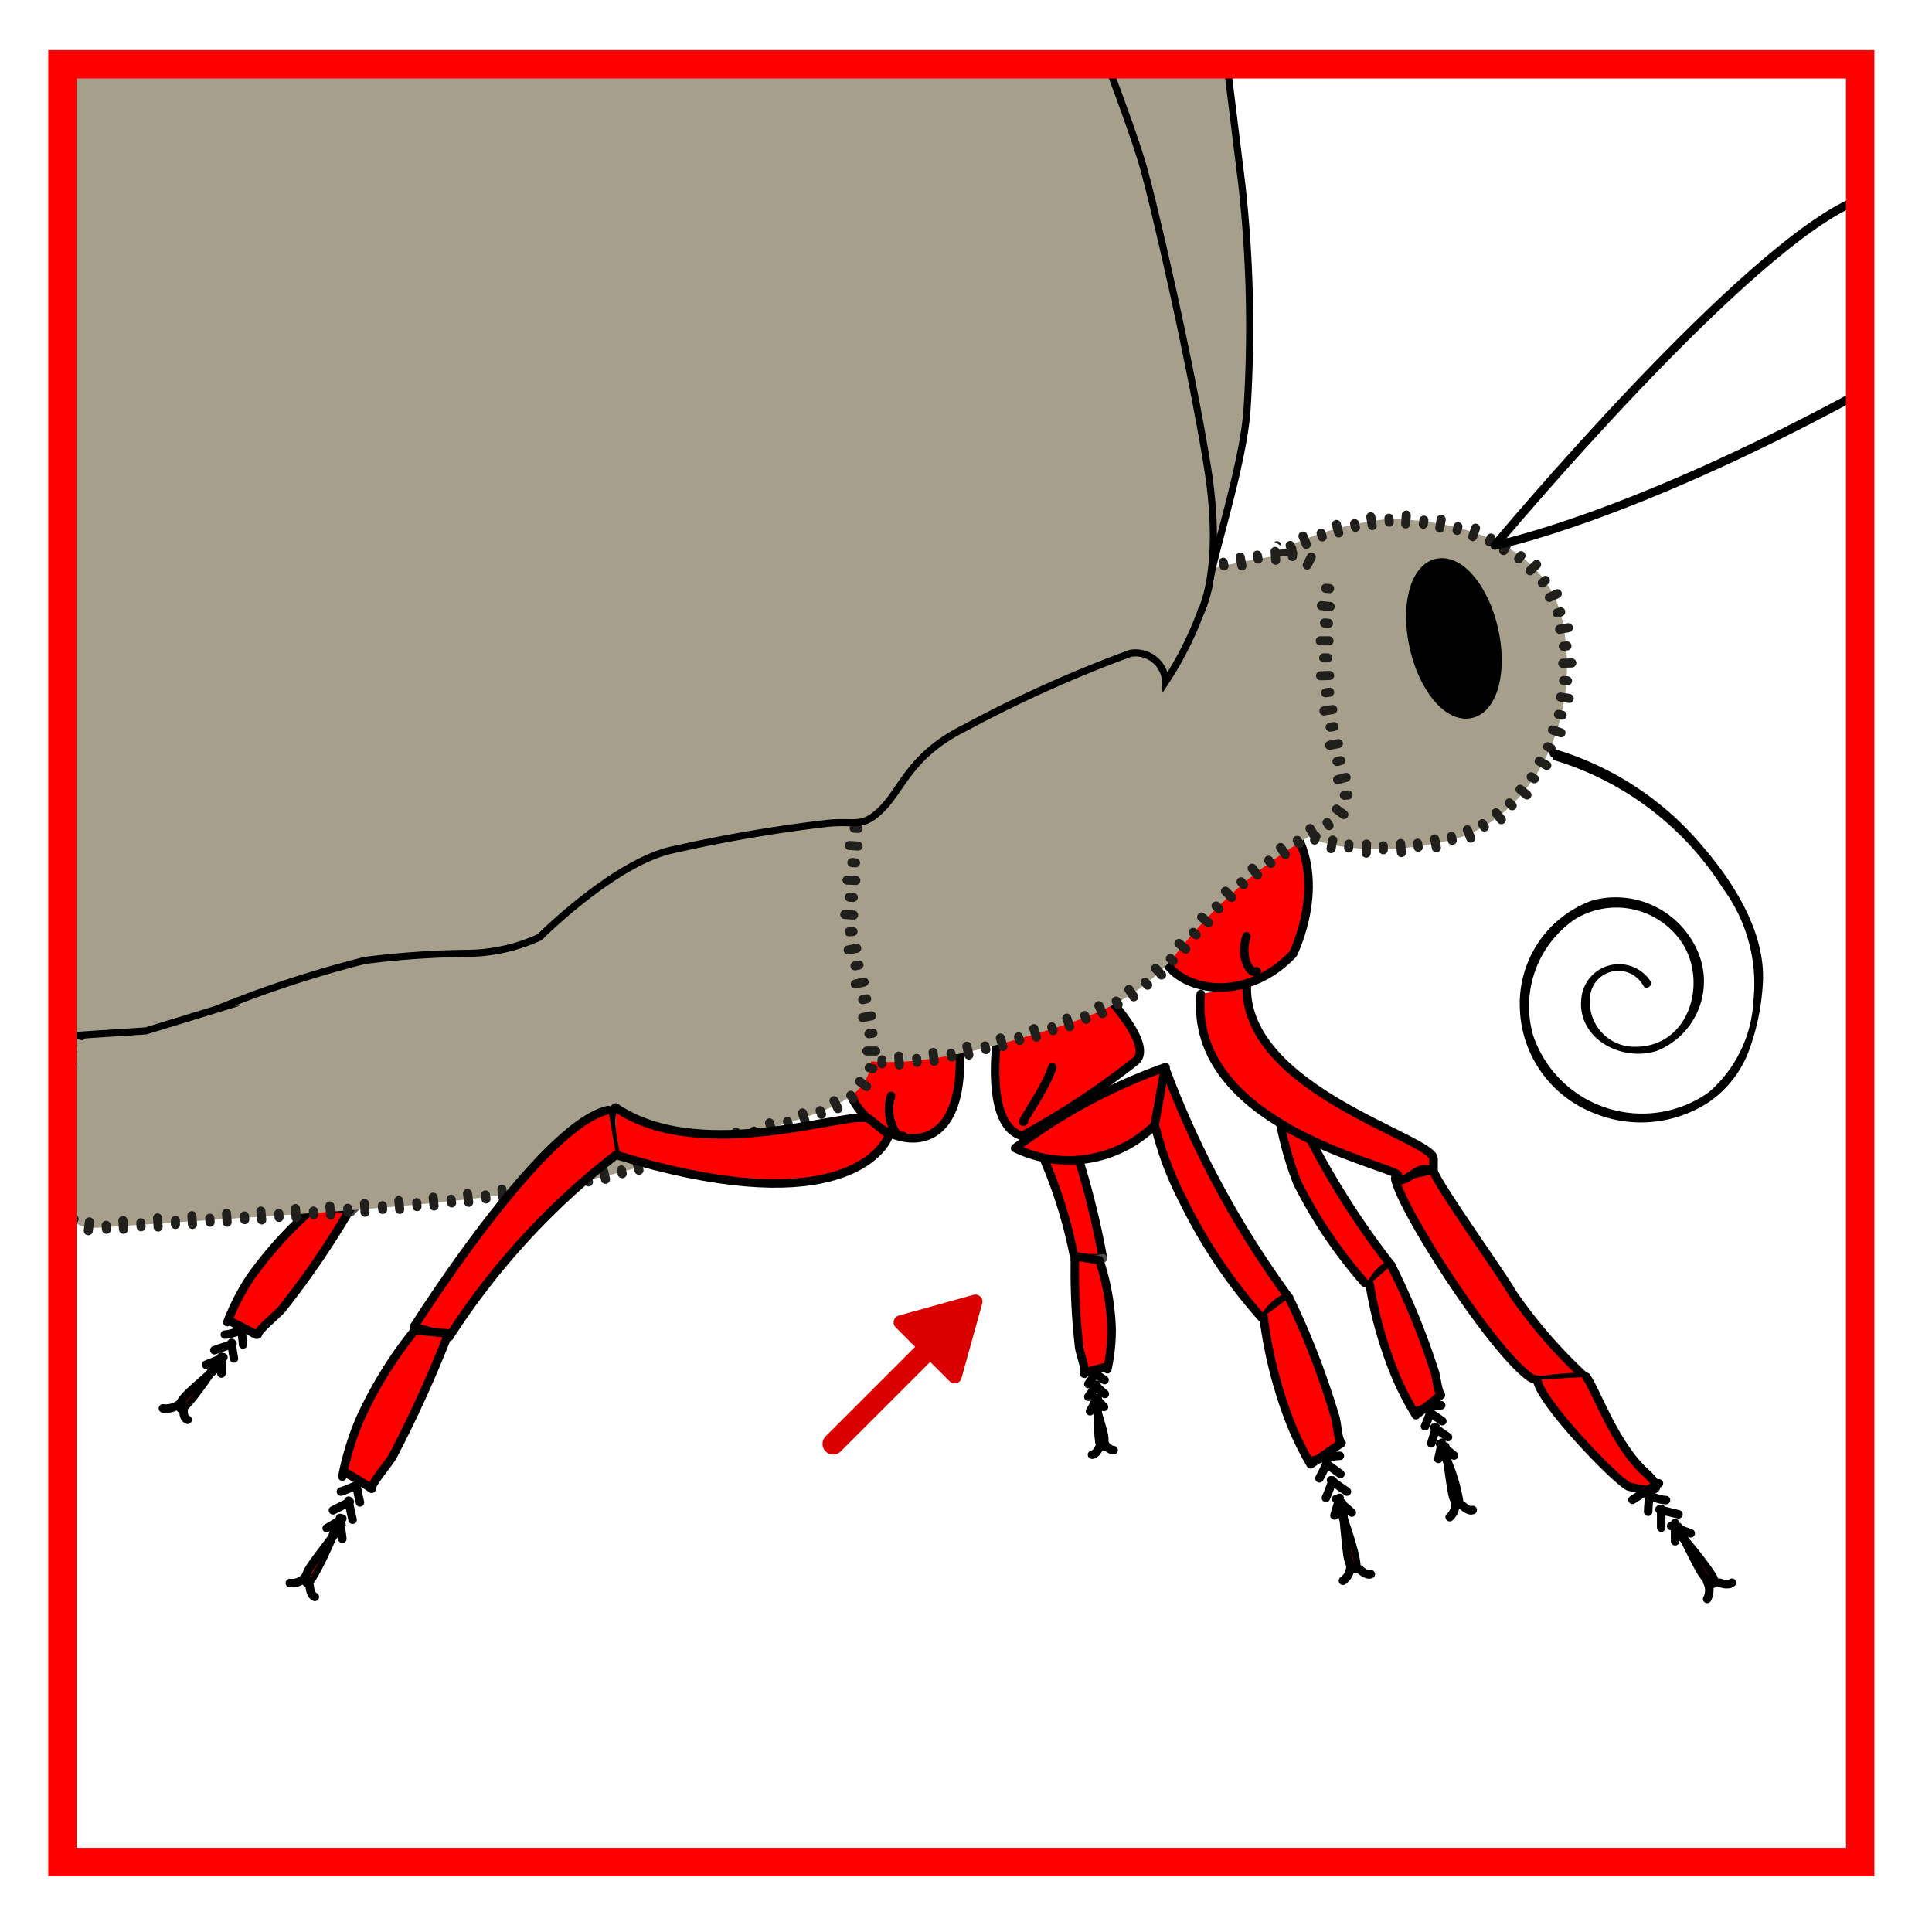 <svg width="68.03" height="68.03" xmlns="http://www.w3.org/2000/svg" xmlns:xlink="http://www.w3.org/1999/xlink" viewBox="0 0 68.06 68.03">
  <defs>
    <style>
      .cls-1, .cls-10, .cls-19, .cls-20, .cls-5, .cls-7 {
        fill: none;
      }

      .cls-1 {
        clip-rule: evenodd;
      }

      .cls-2 {
        fill: #fef4d1;
        opacity: 0;
      }

      .cls-3, .cls-4 {
        fill: red;
      }

      .cls-13, .cls-14, .cls-16, .cls-17, .cls-18, .cls-3, .cls-7 {
        stroke: #000;
      }

      .cls-10, .cls-13, .cls-14, .cls-16, .cls-17, .cls-20, .cls-21, .cls-3, .cls-4, .cls-5, .cls-6, .cls-7 {
        stroke-linecap: round;
        stroke-linejoin: round;
      }

      .cls-3, .cls-4, .cls-5, .cls-6, .cls-7 {
        stroke-width: 0.3px;
      }

      .cls-4, .cls-5, .cls-6 {
        stroke: #4d4d4d;
      }

      .cls-14, .cls-18, .cls-6, .cls-9 {
        fill: #a69f8b;
      }

      .cls-16, .cls-8 {
        fill: #ddd9ca;
      }

      .cls-8 {
        stroke: #ddd9ca;
      }

      .cls-18, .cls-19, .cls-8 {
        stroke-miterlimit: 10;
      }

      .cls-10 {
        stroke: #211f1b;
        stroke-width: 0.32px;
      }

      .cls-11 {
        clip-path: url(#clip-path);
      }

      .cls-12 {
        clip-path: url(#clip-path-2);
      }

      .cls-13 {
        stroke-width: 0.57px;
      }

      .cls-14, .cls-16, .cls-21 {
        stroke-width: 0.5px;
      }

      .cls-15 {
        mask: url(#mask);
      }

      .cls-17 {
        fill: #998675;
        stroke-width: 0.4px;
      }

      .cls-18 {
        stroke-width: 0.25px;
      }

      .cls-19 {
        stroke: red;
      }

      .cls-20, .cls-21 {
        stroke: #da0000;
      }

      .cls-20 {
        stroke-width: 0.75px;
      }

      .cls-21 {
        fill: #da0000;
      }

      .cls-22 {
        filter: url(#luminosity-noclip);
      }
    </style>
    <clipPath id="clip-path" transform="translate(0.01 0)">
      <polygon class="cls-1" points="45.76 19.75 45.76 19.67 45.76 19.64 45.76 19.61 45.76 19.61 45.76 19.6 45.76 19.6 45.76 19.6 45.76 19.6 45.76 19.6 45.76 19.6 45.76 19.6 45.76 19.59 44.8 19.02 44.81 19.77 45.76 19.75"/>
    </clipPath>
    <clipPath id="clip-path-2" transform="translate(0.01 0)">
      <polygon class="cls-1" points="45.88 19.56 45.81 19.59 45.78 19.6 45.76 19.61 45.75 19.61 45.75 19.61 45.74 19.61 45.74 19.62 45.74 19.62 45.74 19.62 45.74 19.62 45.74 19.62 45.74 19.62 45.76 19.59 44.8 19.02 45.12 18.86 45.5 18.69 45.88 19.56"/>
    </clipPath>
    <filter id="luminosity-noclip" x="8226" y="-8226" width="-32766" height="32766" filterUnits="userSpaceOnUse" color-interpolation-filters="sRGB">
      <feFlood flood-color="#fff" result="bg"/>
      <feBlend in="SourceGraphic" in2="bg"/>
    </filter>
    <mask id="mask" x="8226.01" y="-8226" width="-32766" height="32766" maskUnits="userSpaceOnUse">
      <g class="cls-22"/>
    </mask>
  </defs>
  <g id="Ebene_7" data-name="Ebene 7">
    <rect class="cls-2" width="68.06" height="68.03"/>
  </g>
  <g id="Ebene_9" data-name="Ebene 9">
    <path class="cls-3" d="M35.9,39.09a16.7,16.7,0,0,1,1.94,5.22h1c0-.1-1-5.58-2.43-6.32" transform="translate(0.01 0)"/>
    <path class="cls-4" d="M37.84,44.31c.23.15,1,0,1,0" transform="translate(0.01 0)"/>
    <path class="cls-3" d="M39,48.22a6.62,6.62,0,0,0,.15-1.4,8.61,8.61,0,0,0-.43-2.44l-.86-.14A23.07,23.07,0,0,0,38,47.38c0,.21.25.8.19,1" transform="translate(0.01 0)"/>
    <path class="cls-3" d="M38.66,49.5c0,.22,0,1.48.14,1.46" transform="translate(0.01 0)"/>
    <path class="cls-3" d="M38.81,50.94s.12-.08.07-.37-.35-1.2-.33-1.19" transform="translate(0.01 0)"/>
    <path class="cls-3" d="M38.39,49.7l.27-.47" transform="translate(0.01 0)"/>
    <path class="cls-3" d="M38.88,49.55c-.16-.16-.29-.32-.29-.32" transform="translate(0.01 0)"/>
    <path class="cls-3" d="M38.91,49.09a4.25,4.25,0,0,1-.33-.3" transform="translate(0.01 0)"/>
    <path class="cls-3" d="M38.33,49.19c.18-.24.29-.42.29-.42" transform="translate(0.01 0)"/>
    <path class="cls-3" d="M38.9,48.6a3.72,3.72,0,0,1-.33-.24" transform="translate(0.01 0)"/>
    <path class="cls-3" d="M38.33,48.74l.26-.37" transform="translate(0.01 0)"/>
    <path class="cls-3" d="M39.22,51.07a.39.39,0,0,1-.32-.25" transform="translate(0.01 0)"/>
    <path class="cls-3" d="M38.46,51.23c.14,0,.24-.23.24-.23" transform="translate(0.01 0)"/>
    <path class="cls-3" d="M38.18,48.35c.28-.09.82-.22.82-.22" transform="translate(0.01 0)"/>
    <g>
      <path class="cls-5" d="M45.06,39.62" transform="translate(0.01 0)"/>
      <path class="cls-6" d="M39.93,36.51" transform="translate(0.01 0)"/>
    </g>
    <g>
      <path class="cls-3" d="M40.69,39.6a4.33,4.33,0,0,1-4.94.83h0a19.64,19.64,0,0,1,5.3-2.85" transform="translate(0.01 0)"/>
      <g>
        <path class="cls-3" d="M44.45,46.42a18.26,18.26,0,0,1-2.78-4.14,11.78,11.78,0,0,1-1-2.68l.36-2A33.48,33.48,0,0,0,45.4,45.7" transform="translate(0.01 0)"/>
        <path class="cls-3" d="M45.28,45.7a1.75,1.75,0,0,0-.7.63" transform="translate(0.01 0)"/>
        <path class="cls-3" d="M45.4,45.7A27.65,27.65,0,0,1,47,49.82c.11.28.1.86.25,1l-1.09.75a10.81,10.81,0,0,1-.86-1.85,15.79,15.79,0,0,1-.8-3.35" transform="translate(0.01 0)"/>
        <path class="cls-3" d="M47.19,53.17c.14.27.72,2,.55,2.09" transform="translate(0.01 0)"/>
        <path class="cls-3" d="M47.72,55.24s-.19,0-.26-.47-.18-1.87-.19-1.85" transform="translate(0.01 0)"/>
        <path class="cls-3" d="M47.61,53.27l-.55-.48" transform="translate(0.01 0)"/>
        <path class="cls-3" d="M47,53.37c.1-.32.18-.62.18-.62" transform="translate(0.01 0)"/>
        <path class="cls-3" d="M46.7,52.75c.08-.18.24-.61.24-.61" transform="translate(0.01 0)"/>
        <path class="cls-3" d="M47.44,52.53c-.34-.23-.56-.4-.56-.4" transform="translate(0.01 0)"/>
        <path class="cls-3" d="M46.47,52.06c.1-.17.26-.53.26-.53" transform="translate(0.01 0)"/>
        <path class="cls-3" d="M47.21,51.91l-.49-.36" transform="translate(0.01 0)"/>
        <path class="cls-3" d="M47.3,55.67a.62.62,0,0,0,.26-.53" transform="translate(0.01 0)"/>
        <path class="cls-3" d="M47.89,55.27s.22.23.39.17" transform="translate(0.01 0)"/>
        <path class="cls-3" d="M47.19,51.27c-.37,0-1.07.2-1.07.2" transform="translate(0.01 0)"/>
      </g>
      <path class="cls-5" d="M41.05,40" transform="translate(0.01 0)"/>
      <path class="cls-3" d="M35.16,36.25S34.59,39.62,36,40a28.09,28.09,0,0,0,4-2.64c.65-.58-1.13-2.4-1.13-2.4" transform="translate(0.01 0)"/>
    </g>
    <path class="cls-7" d="M36.06,39.49c-.2.16.76-1.13,1-1.91" transform="translate(0.01 0)"/>
    <g>
      <path class="cls-8" d="M23.29-7.73" transform="translate(0.01 0)"/>
      <path class="cls-6" d="M18.76,36.25c-2.46.36-7.58,6-7.68,6.13l1.27.3a31.53,31.53,0,0,1,6.26-5.08" transform="translate(0.01 0)"/>
      <path class="cls-5" d="M12.35,42.68a2.86,2.86,0,0,1-1.27-.3" transform="translate(0.01 0)"/>
      <path class="cls-3" d="M8,46.56A8.37,8.37,0,0,1,8.8,45a14,14,0,0,1,2.3-2.52l1.22.11A29.51,29.51,0,0,1,10,46c-.14.23-.9.8-.93,1" transform="translate(0.01 0)"/>
      <path class="cls-3" d="M7.57,48.07c-.11.24-1.07,1.61-1.21,1.54" transform="translate(0.01 0)"/>
      <path class="cls-3" d="M6.36,49.59c-.05,0-.11-.13.17-.43S7.84,48,7.81,48" transform="translate(0.01 0)"/>
      <path class="cls-3" d="M7.79,48.37c0-.34,0-.59,0-.59" transform="translate(0.01 0)"/>
      <path class="cls-3" d="M7.25,48.06c.32-.12.61-.26.61-.26" transform="translate(0.01 0)"/>
      <path class="cls-3" d="M7.54,47.55l.64-.22" transform="translate(0.01 0)"/>
      <path class="cls-3" d="M8.23,47.84c-.06-.33-.08-.55-.08-.55" transform="translate(0.01 0)"/>
      <path class="cls-3" d="M7.91,47c.2,0,.59-.16.59-.16" transform="translate(0.01 0)"/>
      <path class="cls-3" d="M8.55,47.35c0-.2-.07-.49-.07-.49" transform="translate(0.01 0)"/>
      <path class="cls-7" d="M5.73,49.6a.8.8,0,0,0,.59-.16" transform="translate(0.01 0)"/>
      <path class="cls-3" d="M6.6,50c-.17-.06-.14-.32-.14-.32" transform="translate(0.01 0)"/>
      <path class="cls-3" d="M9,47c-.3-.18-.92-.48-.92-.48" transform="translate(0.01 0)"/>
      <g>
        <g>
          <path class="cls-3" d="M48.06,45.17a16.6,16.6,0,0,1-2.37-3.52A11.88,11.88,0,0,1,45,39l.1-1.15A28.55,28.55,0,0,0,49,44.56" transform="translate(0.01 0)"/>
          <path class="cls-3" d="M48.89,44.57a1.45,1.45,0,0,0-.56.59" transform="translate(0.01 0)"/>
          <path class="cls-3" d="M49,44.56a25.78,25.78,0,0,1,1.49,3.63c.11.25.13.77.26.94l-.88.71a10,10,0,0,1-.81-1.62,14.51,14.51,0,0,1-.82-3" transform="translate(0.01 0)"/>
          <path class="cls-3" d="M50.85,51.19A6.18,6.18,0,0,1,51.41,53" transform="translate(0.01 0)"/>
          <path class="cls-3" d="M51.39,53s-.16,0-.24-.41-.24-1.68-.25-1.66" transform="translate(0.01 0)"/>
          <path class="cls-3" d="M51.21,51.26c-.29-.23-.49-.41-.49-.41" transform="translate(0.01 0)"/>
          <path class="cls-3" d="M50.66,51.38c.07-.29.12-.57.12-.57" transform="translate(0.01 0)"/>
          <path class="cls-3" d="M50.41,50.83c.06-.17.17-.56.17-.56" transform="translate(0.01 0)"/>
          <path class="cls-3" d="M51,50.61c-.29-.19-.48-.34-.48-.34" transform="translate(0.01 0)"/>
          <path class="cls-3" d="M50.19,50.23a5,5,0,0,0,.19-.5" transform="translate(0.01 0)"/>
          <path class="cls-3" d="M50.8,50.05l-.42-.29" transform="translate(0.01 0)"/>
          <path class="cls-3" d="M51.06,53.43a.59.59,0,0,0,.19-.49" transform="translate(0.01 0)"/>
          <path class="cls-3" d="M51.87,53.18c-.14.06-.34-.14-.34-.14" transform="translate(0.01 0)"/>
          <path class="cls-3" d="M50.76,49.49c-.31,0-.9.22-.9.22" transform="translate(0.01 0)"/>
        </g>
        <path class="cls-5" d="M45.06,39.62" transform="translate(0.01 0)"/>
        <path class="cls-6" d="M39.93,36.51" transform="translate(0.01 0)"/>
      </g>
      <path class="cls-3" d="M29.92,37.58c-.78,1.92,4.39,5,3.85-1.07" transform="translate(0.01 0)"/>
      <g>
        <path class="cls-3" d="M55.87,48.49c-1.36,0-1.66.24-2,0-1.38-1-4.58-6-4.73-7l1.33-.3c.1.45,2.44,3.7,2.78,4.32a17.37,17.37,0,0,0,2.6,3" transform="translate(0.01 0)"/>
        <path class="cls-4" d="M53.68,45.37" transform="translate(0.01 0)"/>
        <path class="cls-4" d="M54.38,45.18" transform="translate(0.01 0)"/>
        <path class="cls-3" d="M55.87,48.49c.31.38,1,2.41,2.1,3.38.22.21.94.88-.61.48-.48-.24-3.14-3-3.22-3.76" transform="translate(0.01 0)"/>
        <path class="cls-3" d="M59.12,54c.23.21,1.41,1.66,1.27,1.75" transform="translate(0.01 0)"/>
        <path class="cls-3" d="M60.36,55.76c0,.05-.18,0-.41-.35s-.85-1.68-.85-1.65" transform="translate(0.01 0)"/>
        <path class="cls-3" d="M59.55,54c-.4-.14-.69-.26-.69-.26" transform="translate(0.01 0)"/>
        <path class="cls-3" d="M59,54.28c0-.33,0-.64,0-.64" transform="translate(0.01 0)"/>
        <path class="cls-3" d="M58.51,53.8c0-.2,0-.66,0-.66" transform="translate(0.01 0)"/>
        <path class="cls-3" d="M59.12,53.33c-.4-.09-.67-.17-.67-.17" transform="translate(0.01 0)"/>
        <path class="cls-3" d="M58.05,53.24c0-.19.05-.59.05-.59" transform="translate(0.01 0)"/>
        <path class="cls-3" d="M58.68,52.83c-.24,0-.58-.16-.58-.16" transform="translate(0.01 0)"/>
        <path class="cls-3" d="M60.13,56.31a.64.64,0,0,0,0-.6" transform="translate(0.01 0)"/>
        <path class="cls-3" d="M61,55.74c-.14.12-.43,0-.43,0" transform="translate(0.01 0)"/>
        <path class="cls-3" d="M58.43,52.24c-.32.18-.93.58-.93.58" transform="translate(0.01 0)"/>
      </g>
      <path class="cls-3" d="M42.29,35c-.44,4.6,6.57,6,6.94,6.37l-.07.2c.54.06.78-.65,1.33-.3V40.8c0-.71-6.66-2.41-6.58-6.08" transform="translate(0.01 0)"/>
      <path class="cls-3" d="M41.54,31.91c-2.23,2.15,1.59,4.24,4,1.68,0,0,1.37-2.72-.22-4.72" transform="translate(0.01 0)"/>
      <path class="cls-5" d="M41.05,40" transform="translate(0.01 0)"/>
      <g>
        <path class="cls-9" d="M48.88,18.27c.31,0,5.46-.05,6.17,3.68s-1.36,6.9-3.78,7.58-5,.31-5.4-.26-.59-10-.59-10A11.16,11.16,0,0,1,48.88,18.27Z" transform="translate(0.01 0)"/>
        <g>
          <g>
            <line class="cls-10" x1="46.02" y1="19.16" x2="45.9" y2="18.87"/>
            <line class="cls-10" x1="46.58" y1="18.9" x2="46.54" y2="18.77"/>
          </g>
          <g>
            <line class="cls-10" x1="47.16" y1="18.76" x2="47.08" y2="18.46"/>
            <line class="cls-10" x1="47.75" y1="18.56" x2="47.72" y2="18.43"/>
          </g>
          <g>
            <line class="cls-10" x1="48.34" y1="18.5" x2="48.29" y2="18.19"/>
            <line class="cls-10" x1="48.94" y1="18.38" x2="48.93" y2="18.24"/>
          </g>
          <g>
            <line class="cls-10" x1="49.52" y1="18.44" x2="49.54" y2="18.13"/>
            <line class="cls-10" x1="50.14" y1="18.45" x2="50.16" y2="18.31"/>
          </g>
          <g>
            <line class="cls-10" x1="50.72" y1="18.59" x2="50.77" y2="18.28"/>
            <line class="cls-10" x1="51.33" y1="18.67" x2="51.36" y2="18.54"/>
          </g>
          <g>
            <line class="cls-10" x1="51.88" y1="18.89" x2="51.98" y2="18.59"/>
            <line class="cls-10" x1="52.47" y1="19.07" x2="52.52" y2="18.94"/>
          </g>
          <g>
            <line class="cls-10" x1="52.97" y1="19.38" x2="53.12" y2="19.1"/>
            <line class="cls-10" x1="53.5" y1="19.67" x2="53.58" y2="19.56"/>
          </g>
          <g>
            <line class="cls-10" x1="53.9" y1="20.09" x2="54.13" y2="19.87"/>
            <line class="cls-10" x1="54.33" y1="20.52" x2="54.44" y2="20.43"/>
          </g>
          <g>
            <line class="cls-10" x1="54.58" y1="21.03" x2="54.86" y2="20.9"/>
            <line class="cls-10" x1="54.85" y1="21.58" x2="54.98" y2="21.54"/>
          </g>
          <g>
            <line class="cls-10" x1="54.94" y1="22.15" x2="55.25" y2="22.1"/>
            <line class="cls-10" x1="55.07" y1="22.75" x2="55.2" y2="22.74"/>
          </g>
          <g>
            <line class="cls-10" x1="55.05" y1="23.35" x2="55.37" y2="23.34"/>
            <line class="cls-10" x1="55.08" y1="23.96" x2="55.22" y2="23.97"/>
          </g>
          <g>
            <line class="cls-10" x1="54.97" y1="24.54" x2="55.28" y2="24.59"/>
            <line class="cls-10" x1="54.9" y1="25.15" x2="55.03" y2="25.18"/>
          </g>
          <g>
            <line class="cls-10" x1="54.69" y1="25.7" x2="54.99" y2="25.8"/>
            <line class="cls-10" x1="54.52" y1="26.29" x2="54.64" y2="26.35"/>
          </g>
          <g>
            <line class="cls-10" x1="54.22" y1="26.8" x2="54.49" y2="26.95"/>
            <line class="cls-10" x1="53.94" y1="27.35" x2="54.05" y2="27.42"/>
          </g>
          <g>
            <line class="cls-10" x1="53.55" y1="27.79" x2="53.79" y2="27.99"/>
            <line class="cls-10" x1="53.17" y1="28.27" x2="53.27" y2="28.37"/>
          </g>
          <g>
            <line class="cls-10" x1="52.7" y1="28.62" x2="52.89" y2="28.86"/>
            <line class="cls-10" x1="52.22" y1="29" x2="52.29" y2="29.12"/>
          </g>
          <g>
            <line class="cls-10" x1="51.69" y1="29.22" x2="51.81" y2="29.51"/>
            <line class="cls-10" x1="51.13" y1="29.45" x2="51.16" y2="29.59"/>
          </g>
          <g>
            <line class="cls-10" x1="50.54" y1="29.54" x2="50.6" y2="29.85"/>
            <line class="cls-10" x1="49.94" y1="29.69" x2="49.96" y2="29.83"/>
          </g>
          <g>
            <line class="cls-10" x1="49.34" y1="29.7" x2="49.37" y2="30.02"/>
            <line class="cls-10" x1="48.73" y1="29.78" x2="48.73" y2="29.92"/>
          </g>
          <g>
            <line class="cls-10" x1="48.14" y1="29.72" x2="48.13" y2="30.04"/>
            <line class="cls-10" x1="47.52" y1="29.72" x2="47.51" y2="29.86"/>
          </g>
          <g>
            <line class="cls-10" x1="46.95" y1="29.58" x2="46.89" y2="29.88"/>
            <line class="cls-10" x1="46.36" y1="29.45" x2="46.31" y2="29.58"/>
          </g>
          <g>
            <line class="cls-10" x1="45.99" y1="29.12" x2="45.72" y2="29.28"/>
            <line class="cls-10" x1="45.82" y1="28.58" x2="45.68" y2="28.6"/>
          </g>
          <g>
            <line class="cls-10" x1="45.8" y1="27.99" x2="45.49" y2="28.02"/>
            <line class="cls-10" x1="45.7" y1="27.37" x2="45.56" y2="27.38"/>
          </g>
          <g>
            <line class="cls-10" x1="45.7" y1="26.77" x2="45.39" y2="26.79"/>
            <line class="cls-10" x1="45.62" y1="26.15" x2="45.48" y2="26.16"/>
          </g>
          <g>
            <line class="cls-10" x1="45.63" y1="25.55" x2="45.32" y2="25.57"/>
            <line class="cls-10" x1="45.56" y1="24.93" x2="45.42" y2="24.94"/>
          </g>
          <g>
            <line class="cls-10" x1="45.58" y1="24.33" x2="45.27" y2="24.34"/>
            <line class="cls-10" x1="45.51" y1="23.71" x2="45.37" y2="23.71"/>
          </g>
          <g>
            <line class="cls-10" x1="45.54" y1="23.11" x2="45.22" y2="23.12"/>
            <line class="cls-10" x1="45.47" y1="22.49" x2="45.33" y2="22.49"/>
          </g>
          <g>
            <line class="cls-10" x1="45.5" y1="21.88" x2="45.19" y2="21.89"/>
            <line class="cls-10" x1="45.44" y1="21.26" x2="45.3" y2="21.27"/>
          </g>
          <g>
            <line class="cls-10" x1="45.47" y1="20.66" x2="45.16" y2="20.67"/>
            <line class="cls-10" x1="45.41" y1="20.04" x2="45.28" y2="20.04"/>
          </g>
          <g>
            <g class="cls-11">
              <line class="cls-10" x1="45.45" y1="19.5" x2="45.14" y2="19.5"/>
              <line class="cls-10" x1="45.22" y1="19" x2="45.14" y2="19.04"/>
            </g>
            <g class="cls-12">
              <line class="cls-10" x1="44.98" y1="19.41" x2="44.98" y2="19.21"/>
              <line class="cls-10" x1="45.51" y1="19.32" x2="45.45" y2="19.2"/>
            </g>
          </g>
        </g>
      </g>
      <g>
        <path class="cls-7" d="M52.65,19.2S61.61,8.45,65.52,7" transform="translate(0.01 0)"/>
        <path class="cls-7" d="M52.65,19.2s4.65-.91,12.87-5.38" transform="translate(0.01 0)"/>
      </g>
      <ellipse class="cls-13" cx="51.21" cy="22.47" rx="1.31" ry="2.59" transform="translate(-3.69 11.87) rotate(-12.76)"/>
      <g>
        <path class="cls-9" d="M46.74,20c-.62-.06-.67-.56-2-.4a28.66,28.66,0,0,0-4.56,1.13,24.52,24.52,0,0,0-3.56,2.14c-.85.57-.9,1-1.75,1.41s-.14,0-1.52.73a18.73,18.73,0,0,0-2.56,1.64,6.25,6.25,0,0,0-2.1,3.45,7.12,7.12,0,0,0-.08,3c.61,3.5.33,3.89,1.47,4.17s2.94.12,5.55-.62,4.27-1.29,5.69-2.93a17.23,17.23,0,0,1,2.94-3,19.49,19.49,0,0,1,2.28-1.52c.57-.34,1-.68.77-1.47a18.3,18.3,0,0,1-.68-4.73A26.13,26.13,0,0,1,46.74,20Z" transform="translate(0.01 0)"/>
        <g>
          <g>
            <line class="cls-10" x1="46.19" y1="19.61" x2="46.05" y2="19.89"/>
            <line class="cls-10" x1="45.54" y1="19.46" x2="45.53" y2="19.59"/>
          </g>
          <g>
            <line class="cls-10" x1="44.92" y1="19.41" x2="44.94" y2="19.72"/>
            <line class="cls-10" x1="44.29" y1="19.54" x2="44.32" y2="19.68"/>
          </g>
          <g>
            <line class="cls-10" x1="43.69" y1="19.61" x2="43.75" y2="19.92"/>
            <line class="cls-10" x1="43.09" y1="19.79" x2="43.12" y2="19.92"/>
          </g>
          <g>
            <line class="cls-10" x1="42.49" y1="19.89" x2="42.56" y2="20.19"/>
            <line class="cls-10" x1="41.89" y1="20.09" x2="41.93" y2="20.22"/>
          </g>
          <g>
            <line class="cls-10" x1="41.3" y1="20.2" x2="41.39" y2="20.51"/>
            <line class="cls-10" x1="40.71" y1="20.43" x2="40.75" y2="20.56"/>
          </g>
          <g>
            <line class="cls-10" x1="40.12" y1="20.58" x2="40.23" y2="20.87"/>
            <line class="cls-10" x1="39.55" y1="20.88" x2="39.62" y2="21.01"/>
          </g>
          <g>
            <line class="cls-10" x1="39" y1="21.14" x2="39.16" y2="21.41"/>
            <line class="cls-10" x1="38.49" y1="21.51" x2="38.56" y2="21.62"/>
          </g>
          <g>
            <line class="cls-10" x1="37.95" y1="21.79" x2="38.13" y2="22.05"/>
            <line class="cls-10" x1="37.46" y1="22.18" x2="37.53" y2="22.29"/>
          </g>
          <g>
            <line class="cls-10" x1="36.93" y1="22.47" x2="37.11" y2="22.73"/>
            <line class="cls-10" x1="36.44" y1="22.86" x2="36.52" y2="22.98"/>
          </g>
          <g>
            <line class="cls-10" x1="35.93" y1="23.22" x2="36.15" y2="23.45"/>
            <line class="cls-10" x1="35.52" y1="23.69" x2="35.61" y2="23.79"/>
          </g>
          <g>
            <line class="cls-10" x1="35.03" y1="24" x2="35.2" y2="24.27"/>
            <line class="cls-10" x1="34.52" y1="24.33" x2="34.58" y2="24.45"/>
          </g>
          <g>
            <line class="cls-10" x1="33.94" y1="24.52" x2="34.08" y2="24.8"/>
            <line class="cls-10" x1="33.4" y1="24.85" x2="33.47" y2="24.98"/>
          </g>
          <g>
            <line class="cls-10" x1="32.85" y1="25.1" x2="33" y2="25.37"/>
            <line class="cls-10" x1="32.33" y1="25.46" x2="32.4" y2="25.58"/>
          </g>
          <g>
            <line class="cls-10" x1="31.79" y1="25.74" x2="31.97" y2="26"/>
            <line class="cls-10" x1="31.3" y1="26.14" x2="31.39" y2="26.25"/>
          </g>
          <g>
            <line class="cls-10" x1="30.79" y1="26.45" x2="30.97" y2="26.71"/>
            <line class="cls-10" x1="30.32" y1="26.9" x2="30.42" y2="27"/>
          </g>
          <g>
            <line class="cls-10" x1="29.88" y1="27.33" x2="30.12" y2="27.53"/>
            <line class="cls-10" x1="29.55" y1="27.88" x2="29.66" y2="27.95"/>
          </g>
          <g>
            <line class="cls-10" x1="29.19" y1="28.38" x2="29.47" y2="28.53"/>
            <line class="cls-10" x1="28.96" y1="28.98" x2="29.09" y2="29.03"/>
          </g>
          <g>
            <line class="cls-10" x1="28.7" y1="29.53" x2="29" y2="29.63"/>
            <line class="cls-10" x1="28.58" y1="30.16" x2="28.71" y2="30.19"/>
          </g>
          <g>
            <line class="cls-10" x1="28.42" y1="30.75" x2="28.73" y2="30.8"/>
            <line class="cls-10" x1="28.41" y1="31.39" x2="28.55" y2="31.4"/>
          </g>
          <g>
            <line class="cls-10" x1="28.36" y1="32" x2="28.67" y2="31.99"/>
            <line class="cls-10" x1="28.46" y1="32.63" x2="28.59" y2="32.62"/>
          </g>
          <g>
            <line class="cls-10" x1="28.5" y1="33.24" x2="28.81" y2="33.19"/>
            <line class="cls-10" x1="28.65" y1="33.85" x2="28.79" y2="33.82"/>
          </g>
          <g>
            <line class="cls-10" x1="28.7" y1="34.45" x2="29.01" y2="34.4"/>
            <line class="cls-10" x1="28.83" y1="35.06" x2="28.97" y2="35.04"/>
          </g>
          <g>
            <line class="cls-10" x1="28.88" y1="35.66" x2="29.19" y2="35.61"/>
            <line class="cls-10" x1="29.04" y1="36.27" x2="29.17" y2="36.24"/>
          </g>
          <g>
            <line class="cls-10" x1="29.23" y1="36.9" x2="29.49" y2="36.72"/>
            <line class="cls-10" x1="29.83" y1="37.26" x2="29.87" y2="37.13"/>
          </g>
          <g>
            <line class="cls-10" x1="30.42" y1="37.45" x2="30.47" y2="37.14"/>
            <line class="cls-10" x1="31.07" y1="37.46" x2="31.07" y2="37.32"/>
          </g>
          <g>
            <line class="cls-10" x1="31.68" y1="37.5" x2="31.66" y2="37.19"/>
            <line class="cls-10" x1="32.31" y1="37.41" x2="32.29" y2="37.27"/>
          </g>
          <g>
            <line class="cls-10" x1="32.91" y1="37.37" x2="32.87" y2="37.06"/>
            <line class="cls-10" x1="33.53" y1="37.22" x2="33.5" y2="37.09"/>
          </g>
          <g>
            <line class="cls-10" x1="34.13" y1="37.15" x2="34.06" y2="36.84"/>
            <line class="cls-10" x1="34.73" y1="36.96" x2="34.7" y2="36.83"/>
          </g>
          <g>
            <line class="cls-10" x1="35.33" y1="36.85" x2="35.24" y2="36.55"/>
            <line class="cls-10" x1="35.92" y1="36.64" x2="35.88" y2="36.51"/>
          </g>
          <g>
            <line class="cls-10" x1="36.51" y1="36.52" x2="36.42" y2="36.22"/>
            <line class="cls-10" x1="37.1" y1="36.29" x2="37.05" y2="36.16"/>
          </g>
          <g>
            <line class="cls-10" x1="37.68" y1="36.15" x2="37.58" y2="35.85"/>
            <line class="cls-10" x1="38.26" y1="35.89" x2="38.21" y2="35.76"/>
          </g>
          <g>
            <line class="cls-10" x1="38.84" y1="35.69" x2="38.71" y2="35.41"/>
            <line class="cls-10" x1="39.39" y1="35.37" x2="39.32" y2="35.25"/>
          </g>
          <g>
            <line class="cls-10" x1="39.94" y1="35.1" x2="39.77" y2="34.84"/>
            <line class="cls-10" x1="40.43" y1="34.69" x2="40.34" y2="34.59"/>
          </g>
          <g>
            <line class="cls-10" x1="40.92" y1="34.33" x2="40.71" y2="34.1"/>
            <line class="cls-10" x1="41.33" y1="33.84" x2="41.23" y2="33.75"/>
          </g>
          <g>
            <line class="cls-10" x1="41.77" y1="33.42" x2="41.53" y2="33.22"/>
            <line class="cls-10" x1="42.14" y1="32.92" x2="42.03" y2="32.83"/>
          </g>
          <g>
            <line class="cls-10" x1="42.57" y1="32.49" x2="42.33" y2="32.29"/>
            <line class="cls-10" x1="42.94" y1="32" x2="42.84" y2="31.9"/>
          </g>
          <g>
            <line class="cls-10" x1="43.39" y1="31.6" x2="43.17" y2="31.38"/>
            <line class="cls-10" x1="43.81" y1="31.15" x2="43.72" y2="31.05"/>
          </g>
          <g>
            <line class="cls-10" x1="44.3" y1="30.81" x2="44.11" y2="30.57"/>
            <line class="cls-10" x1="44.77" y1="30.4" x2="44.69" y2="30.29"/>
          </g>
          <g>
            <line class="cls-10" x1="45.28" y1="30.09" x2="45.11" y2="29.84"/>
            <line class="cls-10" x1="45.77" y1="29.71" x2="45.7" y2="29.59"/>
          </g>
          <g>
            <line class="cls-10" x1="46.31" y1="29.44" x2="46.15" y2="29.17"/>
            <line class="cls-10" x1="46.82" y1="29.07" x2="46.75" y2="28.96"/>
          </g>
          <g>
            <line class="cls-10" x1="47.34" y1="28.68" x2="47.08" y2="28.49"/>
            <line class="cls-10" x1="47.49" y1="27.99" x2="47.36" y2="28"/>
          </g>
          <g>
            <line class="cls-10" x1="47.42" y1="27.37" x2="47.12" y2="27.45"/>
            <line class="cls-10" x1="47.23" y1="26.78" x2="47.1" y2="26.81"/>
          </g>
          <g>
            <line class="cls-10" x1="47.15" y1="26.18" x2="46.84" y2="26.24"/>
            <line class="cls-10" x1="46.99" y1="25.58" x2="46.86" y2="25.6"/>
          </g>
          <g>
            <line class="cls-10" x1="46.95" y1="24.98" x2="46.64" y2="25.03"/>
            <line class="cls-10" x1="46.84" y1="24.37" x2="46.7" y2="24.39"/>
          </g>
          <g>
            <line class="cls-10" x1="46.84" y1="23.78" x2="46.52" y2="23.79"/>
            <line class="cls-10" x1="46.77" y1="23.16" x2="46.63" y2="23.16"/>
          </g>
          <g>
            <line class="cls-10" x1="46.82" y1="22.56" x2="46.51" y2="22.56"/>
            <line class="cls-10" x1="46.8" y1="21.94" x2="46.66" y2="21.93"/>
          </g>
          <g>
            <line class="cls-10" x1="46.86" y1="21.35" x2="46.55" y2="21.32"/>
            <line class="cls-10" x1="46.84" y1="20.72" x2="46.7" y2="20.71"/>
          </g>
        </g>
      </g>
      <g>
        <path class="cls-9" d="M30.16,28.35a57.84,57.84,0,0,0-11.52,2.14c-5.15,1.67-10.59,3.23-13,4.37A17.59,17.59,0,0,0,3.14,36c-1.05.55-.75,3.38-.89,4.71-.19,1.8,0,2.61,1.26,2.52,9.26-.65,15-.85,19.4-2.26S29.83,39.26,30.5,38s-.68-4.18-.6-5.82S30.16,28.35,30.16,28.35Z" transform="translate(0.01 0)"/>
        <g>
          <g>
            <line class="cls-10" x1="29.35" y1="28.27" x2="29.38" y2="28.58"/>
            <line class="cls-10" x1="28.74" y1="28.38" x2="28.75" y2="28.52"/>
          </g>
          <g>
            <line class="cls-10" x1="28.14" y1="28.4" x2="28.17" y2="28.71"/>
            <line class="cls-10" x1="27.53" y1="28.52" x2="27.54" y2="28.66"/>
          </g>
          <g>
            <line class="cls-10" x1="26.93" y1="28.56" x2="26.97" y2="28.87"/>
            <line class="cls-10" x1="26.32" y1="28.69" x2="26.34" y2="28.83"/>
          </g>
          <g>
            <line class="cls-10" x1="25.72" y1="28.73" x2="25.76" y2="29.04"/>
            <line class="cls-10" x1="25.11" y1="28.88" x2="25.13" y2="29.01"/>
          </g>
          <g>
            <line class="cls-10" x1="24.51" y1="28.93" x2="24.57" y2="29.24"/>
            <line class="cls-10" x1="23.91" y1="29.09" x2="23.93" y2="29.23"/>
          </g>
          <g>
            <line class="cls-10" x1="23.31" y1="29.16" x2="23.37" y2="29.46"/>
            <line class="cls-10" x1="22.71" y1="29.32" x2="22.74" y2="29.46"/>
          </g>
          <g>
            <line class="cls-10" x1="22.11" y1="29.41" x2="22.18" y2="29.71"/>
            <line class="cls-10" x1="21.52" y1="29.59" x2="21.55" y2="29.72"/>
          </g>
          <g>
            <line class="cls-10" x1="20.92" y1="29.69" x2="21" y2="29.99"/>
            <line class="cls-10" x1="20.33" y1="29.89" x2="20.37" y2="30.02"/>
          </g>
          <g>
            <line class="cls-10" x1="19.74" y1="30" x2="19.83" y2="30.3"/>
            <line class="cls-10" x1="19.16" y1="30.22" x2="19.2" y2="30.36"/>
          </g>
          <g>
            <line class="cls-10" x1="18.57" y1="30.36" x2="18.67" y2="30.65"/>
            <line class="cls-10" x1="17.99" y1="30.59" x2="18.04" y2="30.72"/>
          </g>
          <g>
            <line class="cls-10" x1="17.41" y1="30.73" x2="17.51" y2="31.03"/>
            <line class="cls-10" x1="16.83" y1="30.96" x2="16.88" y2="31.09"/>
          </g>
          <g>
            <line class="cls-10" x1="16.25" y1="31.1" x2="16.34" y2="31.4"/>
            <line class="cls-10" x1="15.67" y1="31.33" x2="15.71" y2="31.46"/>
          </g>
          <g>
            <line class="cls-10" x1="15.09" y1="31.46" x2="15.18" y2="31.76"/>
            <line class="cls-10" x1="14.51" y1="31.69" x2="14.55" y2="31.82"/>
          </g>
          <g>
            <line class="cls-10" x1="13.92" y1="31.83" x2="14.02" y2="32.12"/>
            <line class="cls-10" x1="13.35" y1="32.06" x2="13.39" y2="32.19"/>
          </g>
          <g>
            <line class="cls-10" x1="12.76" y1="32.19" x2="12.86" y2="32.49"/>
            <line class="cls-10" x1="12.18" y1="32.42" x2="12.22" y2="32.55"/>
          </g>
          <g>
            <line class="cls-10" x1="11.6" y1="32.56" x2="11.69" y2="32.86"/>
            <line class="cls-10" x1="11.02" y1="32.79" x2="11.06" y2="32.92"/>
          </g>
          <g>
            <line class="cls-10" x1="10.44" y1="32.93" x2="10.53" y2="33.23"/>
            <line class="cls-10" x1="9.86" y1="33.17" x2="9.9" y2="33.3"/>
          </g>
          <g>
            <line class="cls-10" x1="9.28" y1="33.31" x2="9.38" y2="33.61"/>
            <line class="cls-10" x1="8.7" y1="33.55" x2="8.75" y2="33.68"/>
          </g>
          <g>
            <line class="cls-10" x1="8.12" y1="33.7" x2="8.23" y2="34"/>
            <line class="cls-10" x1="7.55" y1="33.96" x2="7.6" y2="34.09"/>
          </g>
          <g>
            <line class="cls-10" x1="6.97" y1="34.12" x2="7.09" y2="34.42"/>
            <line class="cls-10" x1="6.41" y1="34.39" x2="6.46" y2="34.52"/>
          </g>
          <g>
            <line class="cls-10" x1="5.84" y1="34.58" x2="5.96" y2="34.87"/>
            <line class="cls-10" x1="5.29" y1="34.88" x2="5.35" y2="35.01"/>
          </g>
          <g>
            <line class="cls-10" x1="4.73" y1="35.08" x2="4.85" y2="35.37"/>
            <line class="cls-10" x1="4.18" y1="35.31" x2="4.24" y2="35.43"/>
          </g>
          <g>
            <line class="cls-10" x1="3.62" y1="35.54" x2="3.77" y2="35.82"/>
            <line class="cls-10" x1="3.09" y1="35.87" x2="3.16" y2="35.99"/>
          </g>
          <g>
            <line class="cls-10" x1="2.6" y1="36.32" x2="2.88" y2="36.47"/>
            <line class="cls-10" x1="2.42" y1="36.95" x2="2.55" y2="36.98"/>
          </g>
          <g>
            <line class="cls-10" x1="2.26" y1="37.54" x2="2.57" y2="37.58"/>
            <line class="cls-10" x1="2.25" y1="38.17" x2="2.39" y2="38.18"/>
          </g>
          <g>
            <line class="cls-10" x1="2.17" y1="38.77" x2="2.49" y2="38.78"/>
            <line class="cls-10" x1="2.2" y1="39.39" x2="2.34" y2="39.4"/>
          </g>
          <g>
            <line class="cls-10" x1="2.14" y1="39.99" x2="2.46" y2="40"/>
            <line class="cls-10" x1="2.16" y1="40.6" x2="2.3" y2="40.62"/>
          </g>
          <g>
            <line class="cls-10" x1="2.06" y1="41.2" x2="2.37" y2="41.22"/>
            <line class="cls-10" x1="2.1" y1="41.83" x2="2.23" y2="41.83"/>
          </g>
          <g>
            <line class="cls-10" x1="2.14" y1="42.46" x2="2.44" y2="42.38"/>
            <line class="cls-10" x1="2.51" y1="43.04" x2="2.61" y2="42.93"/>
          </g>
          <g>
            <line class="cls-10" x1="3.11" y1="43.34" x2="3.15" y2="43.03"/>
            <line class="cls-10" x1="3.75" y1="43.29" x2="3.74" y2="43.15"/>
          </g>
          <g>
            <line class="cls-10" x1="4.35" y1="43.29" x2="4.33" y2="42.98"/>
            <line class="cls-10" x1="4.97" y1="43.2" x2="4.96" y2="43.06"/>
          </g>
          <g>
            <line class="cls-10" x1="5.57" y1="43.21" x2="5.55" y2="42.89"/>
            <line class="cls-10" x1="6.18" y1="43.12" x2="6.18" y2="42.98"/>
          </g>
          <g>
            <line class="cls-10" x1="6.78" y1="43.12" x2="6.76" y2="42.81"/>
            <line class="cls-10" x1="7.4" y1="43.04" x2="7.39" y2="42.9"/>
          </g>
          <g>
            <line class="cls-10" x1="8" y1="43.04" x2="7.98" y2="42.73"/>
            <line class="cls-10" x1="8.62" y1="42.95" x2="8.61" y2="42.82"/>
          </g>
          <g>
            <line class="cls-10" x1="9.22" y1="42.96" x2="9.19" y2="42.65"/>
            <line class="cls-10" x1="9.83" y1="42.87" x2="9.82" y2="42.73"/>
          </g>
          <g>
            <line class="cls-10" x1="10.43" y1="42.88" x2="10.41" y2="42.56"/>
            <line class="cls-10" x1="11.05" y1="42.78" x2="11.04" y2="42.65"/>
          </g>
          <g>
            <line class="cls-10" x1="11.65" y1="42.79" x2="11.62" y2="42.47"/>
            <line class="cls-10" x1="12.26" y1="42.69" x2="12.25" y2="42.55"/>
          </g>
          <g>
            <line class="cls-10" x1="12.86" y1="42.69" x2="12.84" y2="42.38"/>
            <line class="cls-10" x1="13.48" y1="42.59" x2="13.47" y2="42.46"/>
          </g>
          <g>
            <line class="cls-10" x1="14.08" y1="42.59" x2="14.05" y2="42.28"/>
            <line class="cls-10" x1="14.69" y1="42.49" x2="14.68" y2="42.35"/>
          </g>
          <g>
            <line class="cls-10" x1="15.29" y1="42.47" x2="15.26" y2="42.16"/>
            <line class="cls-10" x1="15.91" y1="42.36" x2="15.89" y2="42.23"/>
          </g>
          <g>
            <line class="cls-10" x1="16.51" y1="42.34" x2="16.47" y2="42.03"/>
            <line class="cls-10" x1="17.12" y1="42.22" x2="17.1" y2="42.08"/>
          </g>
          <g>
            <line class="cls-10" x1="17.72" y1="42.19" x2="17.68" y2="41.88"/>
            <line class="cls-10" x1="18.33" y1="42.06" x2="18.31" y2="41.92"/>
          </g>
          <g>
            <line class="cls-10" x1="18.93" y1="42.01" x2="18.88" y2="41.7"/>
            <line class="cls-10" x1="19.54" y1="41.86" x2="19.51" y2="41.72"/>
          </g>
          <g>
            <line class="cls-10" x1="20.13" y1="41.79" x2="20.07" y2="41.48"/>
            <line class="cls-10" x1="20.73" y1="41.62" x2="20.7" y2="41.48"/>
          </g>
          <g>
            <line class="cls-10" x1="21.33" y1="41.53" x2="21.26" y2="41.23"/>
            <line class="cls-10" x1="21.92" y1="41.33" x2="21.89" y2="41.2"/>
          </g>
          <g>
            <line class="cls-10" x1="22.51" y1="41.21" x2="22.43" y2="40.91"/>
            <line class="cls-10" x1="23.1" y1="40.99" x2="23.06" y2="40.85"/>
          </g>
          <g>
            <line class="cls-10" x1="23.68" y1="40.85" x2="23.59" y2="40.55"/>
            <line class="cls-10" x1="24.26" y1="40.63" x2="24.22" y2="40.5"/>
          </g>
          <g>
            <line class="cls-10" x1="24.85" y1="40.51" x2="24.76" y2="40.21"/>
            <line class="cls-10" x1="25.43" y1="40.29" x2="25.39" y2="40.16"/>
          </g>
          <g>
            <line class="cls-10" x1="26.02" y1="40.17" x2="25.93" y2="39.87"/>
            <line class="cls-10" x1="26.6" y1="39.96" x2="26.56" y2="39.83"/>
          </g>
          <g>
            <line class="cls-10" x1="27.19" y1="39.84" x2="27.11" y2="39.54"/>
            <line class="cls-10" x1="27.78" y1="39.63" x2="27.74" y2="39.49"/>
          </g>
          <g>
            <line class="cls-10" x1="28.36" y1="39.49" x2="28.27" y2="39.19"/>
            <line class="cls-10" x1="28.94" y1="39.24" x2="28.89" y2="39.11"/>
          </g>
          <g>
            <line class="cls-10" x1="29.52" y1="39.04" x2="29.38" y2="38.76"/>
            <line class="cls-10" x1="30.05" y1="38.68" x2="29.97" y2="38.57"/>
          </g>
          <g>
            <line class="cls-10" x1="30.53" y1="38.26" x2="30.28" y2="38.08"/>
            <line class="cls-10" x1="30.75" y1="37.63" x2="30.62" y2="37.6"/>
          </g>
          <g>
            <line class="cls-10" x1="30.85" y1="37.01" x2="30.54" y2="37.01"/>
            <line class="cls-10" x1="30.75" y1="36.38" x2="30.61" y2="36.4"/>
          </g>
          <g>
            <line class="cls-10" x1="30.7" y1="35.77" x2="30.39" y2="35.83"/>
            <line class="cls-10" x1="30.53" y1="35.17" x2="30.39" y2="35.2"/>
          </g>
          <g>
            <line class="cls-10" x1="30.44" y1="34.58" x2="30.13" y2="34.65"/>
            <line class="cls-10" x1="30.26" y1="33.98" x2="30.12" y2="34.01"/>
          </g>
          <g>
            <line class="cls-10" x1="30.18" y1="33.39" x2="29.88" y2="33.45"/>
            <line class="cls-10" x1="30.05" y1="32.8" x2="29.91" y2="32.81"/>
          </g>
          <g>
            <line class="cls-10" x1="30.07" y1="32.22" x2="29.76" y2="32.2"/>
            <line class="cls-10" x1="30.06" y1="31.6" x2="29.92" y2="31.59"/>
          </g>
          <g>
            <line class="cls-10" x1="30.15" y1="31" x2="29.84" y2="30.99"/>
            <line class="cls-10" x1="30.14" y1="30.38" x2="30.01" y2="30.37"/>
          </g>
          <g>
            <line class="cls-10" x1="30.23" y1="29.79" x2="29.92" y2="29.77"/>
            <line class="cls-10" x1="30.23" y1="29.17" x2="30.09" y2="29.16"/>
          </g>
        </g>
      </g>
      <path class="cls-7" d="M44.26,34.2c-.2.15-.61-.45-.36-1.23" transform="translate(0.01 0)"/>
      <path class="cls-7" d="M31.8,40c-.2.16-.67-.63-.42-1.41" transform="translate(0.01 0)"/>
      <path class="cls-3" d="M21.69,40.67c7.39,2.27,9.32.1,9.62-.7l-.7-.57c-.62-.35-5.88,1.66-8.92-.39" transform="translate(0.01 0)"/>
      <path class="cls-7" d="M21.69,39c-.38.13,0,1.66,0,1.66" transform="translate(0.01 0)"/>
      <path class="cls-3" d="M21.69,40.67a25.57,25.57,0,0,0-5.87,6.4l-1.25-.34c.08-.13,4.52-7.15,6.85-7.64" transform="translate(0.01 0)"/>
      <path class="cls-3" d="M15.82,47.07c-.38.14-1.25-.34-1.25-.34" transform="translate(0.01 0)"/>
      <path class="cls-3" d="M12.05,52A10.2,10.2,0,0,1,12.66,50a14.46,14.46,0,0,1,1.94-3.15l1.19.11a42.7,42.7,0,0,1-1.91,4.22c-.11.28-.78,1-.8,1.24" transform="translate(0.01 0)"/>
      <path class="cls-3" d="M11.8,53.83c-.07.3-.85,2-1,1.92" transform="translate(0.01 0)"/>
      <path class="cls-3" d="M10.8,55.72c-.05,0-.12-.16.12-.53s1.13-1.5,1.11-1.49" transform="translate(0.01 0)"/>
      <path class="cls-3" d="M12.05,54.19c-.06-.42-.08-.73-.08-.73" transform="translate(0.01 0)"/>
      <path class="cls-3" d="M11.5,53.82c.29-.16.55-.34.55-.34" transform="translate(0.01 0)"/>
      <path class="cls-3" d="M11.72,53.19l.59-.3" transform="translate(0.01 0)"/>
      <path class="cls-3" d="M12.41,53.52c-.09-.39-.14-.67-.14-.67" transform="translate(0.01 0)"/>
      <path class="cls-3" d="M12,52.53c.19-.06.55-.22.55-.22" transform="translate(0.01 0)"/>
      <path class="cls-3" d="M12.67,52.91c-.06-.24-.12-.59-.12-.59" transform="translate(0.01 0)"/>
      <path class="cls-3" d="M10.2,55.75a.6.6,0,0,0,.55-.22" transform="translate(0.01 0)"/>
      <path class="cls-3" d="M11.08,56.24c-.17-.07-.18-.39-.18-.39" transform="translate(0.01 0)"/>
      <path class="cls-3" d="M13.08,52.43c-.3-.22-.93-.58-.93-.58" transform="translate(0.01 0)"/>
      <path d="M54.69,26.75a10.67,10.67,0,0,1,6,4.54,5.65,5.65,0,0,1,1.07,3.94,4.57,4.57,0,0,1-1.57,3.23,4.05,4.05,0,0,1-6.19-2,3.71,3.71,0,0,1,1.47-4.09A2.78,2.78,0,0,1,59.1,33c1.12,1.37.49,3.87-1.51,3.86A1.57,1.57,0,0,1,56,35.19a1,1,0,0,1,1.88-.48c.09.17.35,0,.26-.15a1.33,1.33,0,0,0-2.43.5c-.24,1.48,1.38,2.36,2.66,1.94a2.64,2.64,0,0,0,1.39-3.58A3.15,3.15,0,0,0,56.1,31.7a3.86,3.86,0,0,0-2.57,3.78,4.1,4.1,0,0,0,2.59,3.71,4.36,4.36,0,0,0,4.1-.4A3.84,3.84,0,0,0,61.6,37a8.21,8.21,0,0,0,.49-2.35c.12-1.83-1.06-3.65-2.25-5a10.78,10.78,0,0,0-5.07-3.27.15.15,0,0,0-.08.29Z" transform="translate(0.01 0)"/>
      <path class="cls-14" d="M43.22,20.32" transform="translate(0.01 0)"/>
      <g class="cls-15">
        <path class="cls-16" d="M39,23.45" transform="translate(0.01 0)"/>
      </g>
      <path class="cls-17" d="M33,30.18" transform="translate(0.01 0)"/>
    </g>
    <path class="cls-18" d="M41.05,24a12,12,0,0,0,1.51-3.28c.13-1.1,1.21-4.26,1.36-6.3a45.78,45.78,0,0,0-.18-7.91l-.52-4.21h-41L1.87,36.51l3.26-.21,2.48-.76a39.2,39.2,0,0,1,5.23-1.72,31.2,31.2,0,0,1,3.57-.25A6.22,6.22,0,0,0,19,33c.39-.39,2.7-2.58,4.57-3.05A52,52,0,0,1,29.05,29c1.06-.13,1.28.2,2-.51s1-1.91,2.94-2.87A45,45,0,0,1,39.81,23,1.06,1.06,0,0,1,41.05,24Z" transform="translate(0.01 0)"/>
    <path class="cls-18" d="M42.27,21.59s.85-1.48.25-5.19S40.58,6.87,40.19,5.61,39,2.25,39,2.25" transform="translate(0.01 0)"/>
    <rect class="cls-19" x="2.2" y="2.25" width="63.33" height="63.33"/>
    <g>
      <line class="cls-20" x1="29.35" y1="50.85" x2="32.52" y2="47.68"/>
      <polygon class="cls-21" points="33.63 48.47 34.36 45.84 31.73 46.57 33.63 48.47"/>
    </g>
  </g>
</svg>
